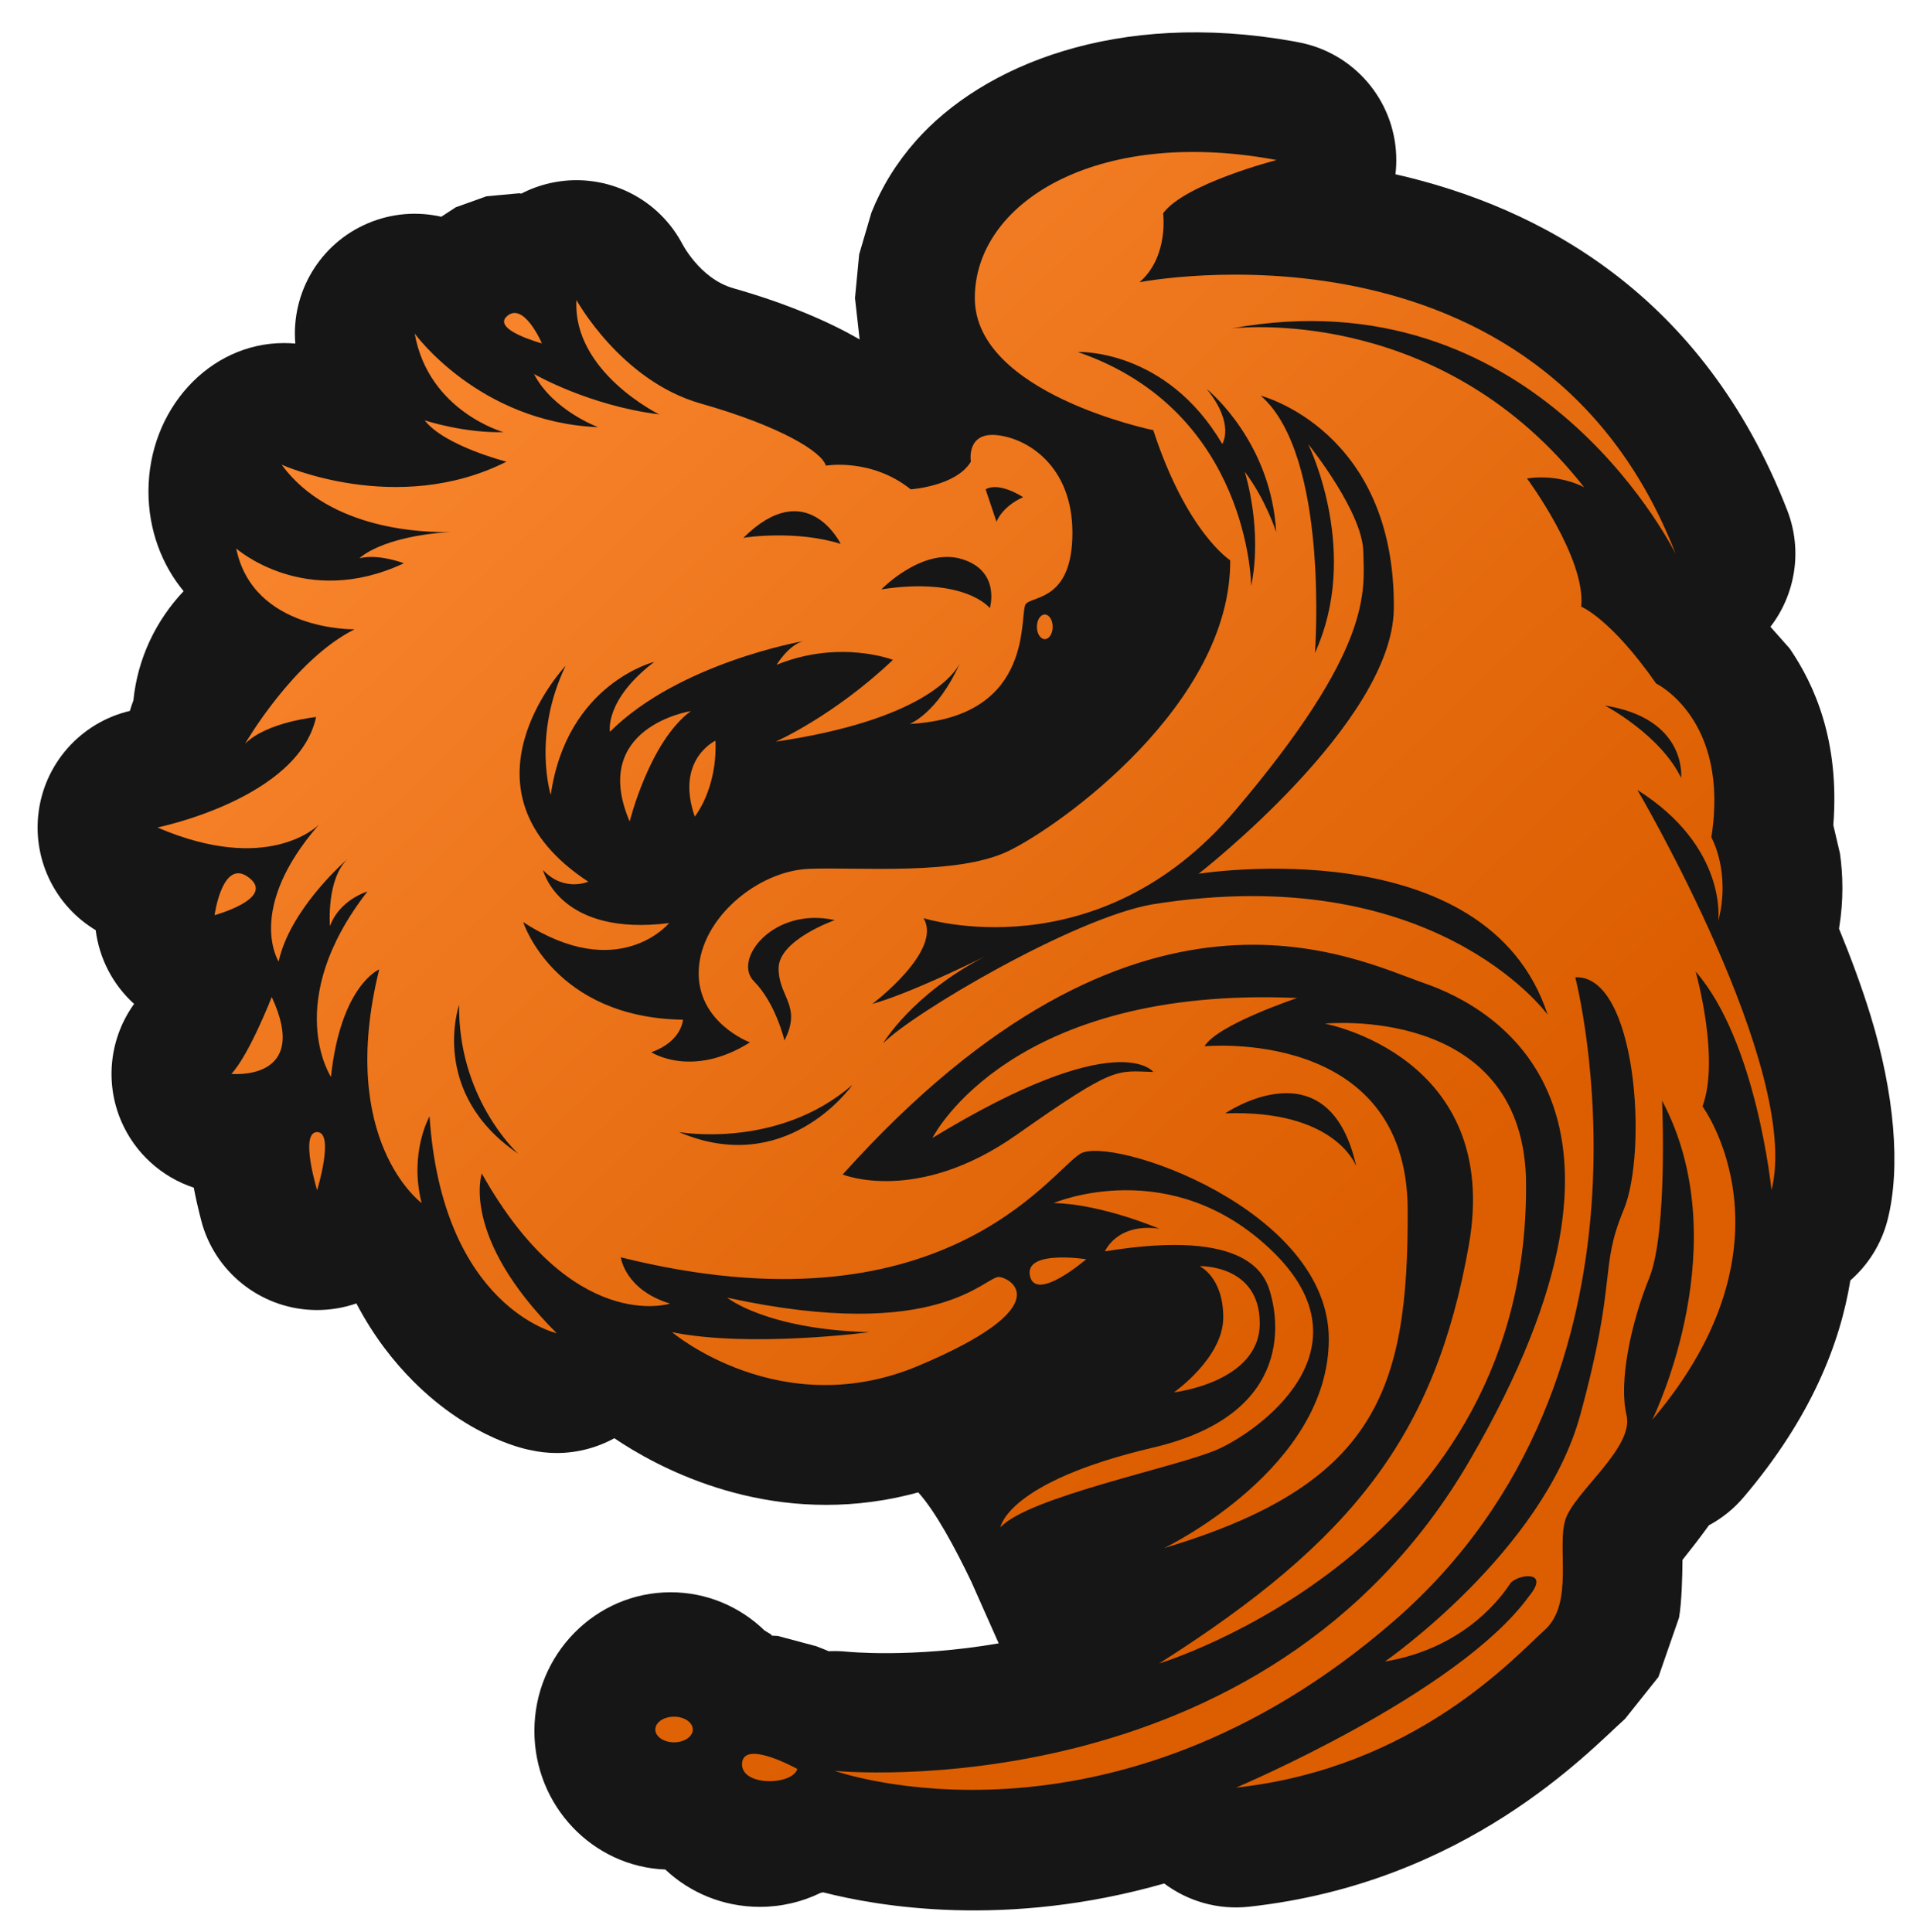<?xml version="1.0" encoding="UTF-8" standalone="no"?>
<!DOCTYPE svg PUBLIC "-//W3C//DTD SVG 1.1//EN" "http://www.w3.org/Graphics/SVG/1.1/DTD/svg11.dtd">
<svg width="100%" height="100%" viewBox="0 0 128 129" version="1.1" xmlns="http://www.w3.org/2000/svg" xmlns:xlink="http://www.w3.org/1999/xlink" xml:space="preserve" xmlns:serif="http://www.serif.com/" style="fill-rule:evenodd;clip-rule:evenodd;stroke-linejoin:round;stroke-miterlimit:2;">
    <g transform="matrix(1,0,0,1,-148,-443)">
        <g id="Dragonknight" transform="matrix(1,0,0,1,148,443.84)">
            <rect x="0" y="0" width="128" height="128" style="fill:none;"/>
            <g>
                <path d="M51.048,108.048L51.476,108.307L51.539,108.393L51.926,108.412L54.497,109.098C54.786,109.205 55.068,109.319 55.333,109.433C55.725,109.414 56.123,109.423 56.524,109.462C56.524,109.462 60.856,109.914 66.685,108.908L64.853,104.784C63.791,102.569 62.461,100.087 61.313,98.825C60.558,99.031 59.814,99.196 59.083,99.322L59.008,99.335C50.498,100.776 43.749,97.058 41.021,95.209C39.853,95.849 38.53,96.196 37.172,96.196C36.584,96.196 35.997,96.131 35.42,96.001C35.42,96.001 31.54,95.367 27.577,91.387C26.32,90.124 24.973,88.453 23.801,86.214L23.791,86.208C22.965,86.494 22.083,86.647 21.174,86.648C17.655,86.648 14.549,84.348 13.522,80.982C13.522,80.982 13.193,79.831 12.938,78.475C10.802,77.77 9.018,76.179 8.097,74.04C6.977,71.436 7.327,68.463 8.953,66.205C7.522,64.908 6.626,63.154 6.389,61.279C3.758,59.699 2.232,56.718 2.553,53.601C2.903,50.205 5.367,47.416 8.672,46.636C8.739,46.4 8.817,46.167 8.907,45.935C9.187,43.136 10.409,40.602 12.26,38.639C10.802,36.88 9.913,34.544 9.913,31.982C9.913,26.512 13.967,22.071 18.961,22.071C19.215,22.071 19.468,22.083 19.718,22.105C19.429,18.69 21.361,15.429 24.568,14.07C26.16,13.395 27.871,13.272 29.466,13.635L30.43,13.004L32.48,12.269L34.665,12.067L34.81,12.089C35.403,11.782 36.042,11.546 36.716,11.393C40.198,10.601 43.783,12.213 45.502,15.344C45.502,15.344 46.685,17.762 48.972,18.412C52.668,19.462 55.451,20.703 57.398,21.826L57.089,19.067L57.368,16.144L58.185,13.359C58.863,11.658 59.851,10.043 61.15,8.572C65.59,3.543 74.558,-0.19 86.384,1.922L86.441,1.933C86.525,1.948 86.61,1.968 86.689,1.982C90.379,2.666 93.098,5.822 93.227,9.573C93.241,9.988 93.224,10.397 93.176,10.798C102.819,12.989 113.721,18.811 119.333,33.232C120.383,35.931 119.871,38.867 118.214,41.019L119.502,42.472C121.159,44.9 122.846,48.643 122.413,54.266L122.857,56.161C123.056,57.565 123.111,59.266 122.793,61.181C123.578,63.09 124.309,65.06 124.9,66.984C126.484,72.148 126.932,77.103 126.037,80.62C125.624,82.241 124.736,83.634 123.549,84.671C122.862,88.891 120.927,93.846 116.425,99.148C115.76,99.932 114.972,100.559 114.111,101.02C113.496,101.873 112.826,102.728 112.342,103.333C112.333,104.459 112.289,106.165 112.112,107.189L110.735,111.153L108.504,113.952L108.485,113.969C106.089,116.118 97.919,124.906 83.402,126.495C81.317,126.724 79.31,126.125 77.733,124.944C67.19,127.962 58.617,126.476 54.962,125.534L54.788,125.573C53.567,126.169 52.191,126.505 50.735,126.505C48.284,126.505 46.059,125.554 44.422,124.011C39.566,123.82 35.682,119.746 35.682,114.757C35.682,109.646 39.758,105.496 44.779,105.496C47.208,105.496 49.416,106.467 51.048,108.048Z" style="fill:rgb(22,22,22);"/>
                <path id="Class-Icons" serif:id="Class Icons" d="M109.331,51.915C109.331,51.915 120.328,70.615 118.284,78.648C118.284,78.648 117.298,68.723 113.22,64.041C113.291,64.295 114.837,69.903 113.678,73.05C113.678,73.05 120.384,82.125 110.327,93.971C110.561,93.483 116.001,82.125 110.978,72.659C110.978,72.659 111.37,81.413 110.119,84.51C108.868,87.601 108.08,91.485 108.604,93.661C109.133,95.832 105.116,98.796 104.526,100.637C103.932,102.482 105.116,106.234 103.144,108.014C101.166,109.788 94.516,117.231 82.532,118.543C82.532,118.543 97.348,112.289 102.086,105.771C103.601,103.931 101.232,104.323 100.835,104.917C100.444,105.507 98.009,109.198 92.477,110.118C92.477,110.118 103.011,102.812 105.513,93.661C108.014,84.51 106.763,83.915 108.411,79.964C110.053,76.014 109.265,64.229 105.182,64.427C105.182,64.427 112.097,90.895 93.067,107.419C74.042,123.942 55.739,117.424 55.739,117.424C55.739,117.424 84.444,120.256 98.136,96.686C111.832,73.116 99.849,66.466 95.111,64.824C90.367,63.177 75.949,55.673 56.268,77.595C56.268,77.595 61.205,79.634 67.855,74.962C74.505,70.284 74.505,70.681 77.006,70.747C77.006,70.747 74.698,67.585 62.262,75.155C62.415,74.855 67.616,64.966 86.615,65.81C86.615,65.81 81.282,67.585 80.428,69.034C80.428,69.034 93.926,67.717 93.992,79.898C94.058,92.075 91.816,98.328 77.738,102.543C78.069,102.38 88.725,97.144 88.725,88.587C88.725,79.898 74.174,74.962 72.13,76.212C70.092,77.463 62.847,88.46 41.453,83.127C41.453,83.127 41.717,85.298 44.742,86.218C44.742,86.218 38.224,88.328 32.169,77.529C32.169,77.529 30.72,81.744 37.172,88.196C37.172,88.196 29.536,86.482 28.681,73.711C28.681,73.711 27.299,76.146 28.153,79.502C28.153,79.502 22.489,75.358 25.321,63.899C25.321,63.899 22.753,64.951 22.098,71.077C22.098,71.077 18.803,66.075 24.533,58.698C24.533,58.698 22.687,59.226 22.031,61.006C22.031,61.006 21.772,57.838 23.242,56.496C22.814,56.867 19.347,59.974 18.605,63.375C18.605,63.375 16.368,59.882 21.299,54.229C21.162,54.366 17.857,57.579 10.511,54.422C10.511,54.422 19.922,52.51 21.106,47.045C21.106,47.045 17.817,47.375 16.368,48.824C16.368,48.824 19.596,43.227 23.674,41.188C23.674,41.188 16.897,41.32 15.773,35.789C15.773,35.789 20.384,39.871 26.968,36.775C26.968,36.775 25.255,36.119 24.004,36.444C24.004,36.444 25.392,34.995 30.069,34.685C28.544,34.731 22.047,34.645 18.803,30.191C18.803,30.191 26.505,33.679 33.817,29.993C33.817,29.993 29.678,28.94 28.356,27.232C28.503,27.278 31,28.086 33.618,28.02C33.618,28.02 28.615,26.637 27.69,21.436C27.69,21.436 31.971,27.359 39.938,27.689C39.938,27.689 36.908,26.571 35.657,24.136C35.657,24.136 39.282,26.241 44.02,26.835C44.02,26.835 38.224,24.003 38.489,19.194C38.489,19.194 41.453,24.593 46.786,26.108C52.119,27.623 54.885,29.337 55.144,30.257C55.144,30.257 58.174,29.728 60.808,31.838C60.808,31.838 63.838,31.64 64.825,29.993C64.825,29.993 64.494,28.02 66.538,28.218C68.577,28.411 71.607,30.257 71.607,34.736C71.607,39.21 69.039,38.946 68.51,39.474C67.987,40.003 69.304,47.045 60.742,47.507C60.742,47.507 62.587,46.806 64.087,43.466C63.696,44.223 61.54,47.258 51.789,48.692C51.789,48.692 55.673,46.979 59.623,43.227C59.623,43.227 56.07,41.844 51.855,43.557C51.855,43.557 52.643,42.24 53.634,41.976C53.634,41.976 45.337,43.425 40.726,48.031C40.726,48.031 40.334,45.926 43.69,43.359C43.69,43.359 37.833,44.808 36.775,52.246C36.775,52.246 35.525,48.295 37.767,43.623C37.767,43.623 29.932,51.915 39.282,58.042C39.282,58.042 37.645,58.759 36.257,57.259C36.318,57.498 37.513,61.702 44.676,60.807C44.676,60.807 41.321,64.89 34.935,60.741C34.935,60.741 36.974,67.127 45.601,67.259C45.601,67.259 45.535,68.708 43.491,69.43C43.491,69.43 46.191,71.21 50.076,68.774C50.076,68.774 46.522,67.458 46.654,63.965C46.786,60.477 50.604,57.315 54.026,57.182C57.452,57.055 63.904,57.645 67.326,55.998C70.748,54.356 82.207,46.191 82.141,36.577C82.141,36.577 79.243,34.736 77.006,27.888C77.006,27.888 65.089,25.452 65.089,19.067C65.089,12.722 73.137,7.683 84.978,9.798C85.064,9.814 85.151,9.834 85.232,9.849C85.232,9.849 79.111,11.425 77.662,13.403C77.662,13.403 78.038,16.159 76.223,17.882C76.177,17.928 76.132,17.969 76.081,18.009C76.081,18.009 102.777,12.747 111.878,36.134C111.365,35.128 102.137,17.46 82.258,21.09C83.6,20.953 96.544,19.921 105.777,31.706C105.777,31.706 104.196,30.786 101.959,31.111C101.959,31.111 105.909,36.444 105.579,39.673C105.579,39.673 107.551,40.461 110.582,44.808C110.582,44.808 115.518,47.177 114.268,55.078C114.268,55.078 115.584,57.381 114.73,60.675C114.73,60.675 115.386,55.739 109.331,51.915ZM71.958,22.666C83.458,26.612 83.544,38.29 83.544,38.29C84.307,34.538 83.178,30.877 83.112,30.664C84.51,32.504 85.212,34.69 85.212,34.69C84.871,28.737 80.824,25.341 80.57,25.132C82.487,27.496 81.612,28.808 81.612,28.808C77.84,22.402 71.958,22.666 71.958,22.666ZM76.94,59.557C95.573,56.567 103.133,66.649 103.337,66.924C99.254,54.422 80.031,57.513 80.031,57.513C80.031,57.513 93.001,47.441 93.067,39.805C93.174,27.883 84.18,25.585 84.18,25.585C88.791,29.601 87.8,42.764 87.8,42.764C90.82,36.16 87.52,29.174 87.352,28.823C87.566,29.088 90.962,33.374 91.028,35.987C91.094,38.686 91.684,42.439 82.466,53.298C73.254,64.163 61.662,60.477 61.662,60.477C62.979,62.648 58.241,66.207 58.241,66.207C60.544,65.561 64.408,63.705 65.775,63.029C60.874,65.571 58.963,68.84 58.963,68.84C60.874,66.863 71.673,60.477 76.94,59.557ZM64.211,36.493C61.578,35.705 58.848,38.52 58.848,38.52C64.446,37.66 66.093,39.77 66.093,39.77C66.093,39.77 66.845,37.286 64.211,36.493ZM30.654,66.268C30.654,66.268 28.615,72.125 34.594,76.202C34.36,75.984 30.588,72.394 30.654,66.268ZM68.312,32.362C68.312,32.362 66.736,31.309 65.811,31.838L66.538,34.009C66.538,34.009 66.863,33.023 68.312,32.362ZM56.136,35.484C56.136,35.484 53.889,30.851 49.633,35.082C49.887,35.021 53.248,34.569 56.136,35.484ZM55.739,60.609C51.657,59.689 48.891,63.243 50.34,64.692C51.789,66.141 52.379,68.642 52.379,68.642C53.568,66.334 51.987,65.744 51.987,63.832C51.987,61.926 55.739,60.609 55.739,60.609ZM90.56,77.056C88.72,68.779 81.811,73.513 81.811,73.513C89.025,73.258 90.479,76.838 90.56,77.056ZM107.16,46.277C107.16,46.277 110.846,48.209 112.249,51.107C112.249,51.107 112.686,47.157 107.16,46.277ZM45.337,74.763C52.394,77.783 56.705,71.911 56.914,71.611C51.911,75.948 45.337,74.763 45.337,74.763ZM46.126,46.65C43.361,48.691 42.044,54.024 42.044,54.024C39.345,47.703 46.126,46.65 46.126,46.65ZM47.772,48.625C47.904,51.851 46.389,53.695 46.389,53.695C45.073,49.877 47.772,48.625 47.772,48.625ZM14.327,60.279C14.327,60.279 14.854,56.395 16.631,57.777C18.409,59.16 14.327,60.279 14.327,60.279ZM18.145,65.743C20.778,71.405 15.446,70.878 15.446,70.878C16.631,69.627 18.145,65.743 18.145,65.743ZM21.174,78.648C21.174,78.648 19.989,74.764 21.174,74.764C22.359,74.764 21.174,78.648 21.174,78.648ZM48.562,85.824C62.783,88.918 65.811,84.31 66.733,84.441C67.655,84.573 70.552,86.482 61.334,90.367C52.117,94.251 44.875,88.128 44.875,88.128C50.076,89.182 58.043,88.128 58.043,88.128C51.13,87.931 48.562,85.824 48.562,85.824ZM72.527,83.256C72.527,83.256 69.169,86.153 68.774,84.375C68.379,82.598 72.527,83.256 72.527,83.256ZM73.778,82.729C73.778,82.729 74.568,80.82 77.399,81.215C77.399,81.215 73.58,79.569 70.354,79.503C70.354,79.503 78.189,76.145 84.97,82.729C91.752,89.313 83.983,94.777 81.283,95.962C78.584,97.147 68.643,99.123 66.799,101.164C66.799,101.164 67.194,98.135 77.004,95.831C86.814,93.526 85.168,86.745 84.839,85.56C84.51,84.375 83.456,81.149 73.778,82.729ZM80.099,83.717C80.099,83.717 84.115,83.585 84.115,87.536C84.115,91.486 78.387,92.144 78.387,92.144C78.387,92.144 81.679,89.84 81.679,87.141C81.679,84.441 80.099,83.717 80.099,83.717ZM88.46,67.521C88.46,67.521 101.496,66.204 101.891,77.792C102.352,102.744 77.399,110.25 77.399,110.25C90.369,102.02 95.834,94.975 98.072,82.334C100.311,69.694 88.46,67.521 88.46,67.521ZM36.185,22.093C36.185,22.093 32.761,21.171 33.881,20.25C35,19.328 36.185,22.093 36.185,22.093ZM53.237,117.294C52.908,118.413 49.418,118.479 49.55,116.899C49.682,115.319 53.237,117.294 53.237,117.294ZM46.258,114.661C46.258,115.134 45.698,115.517 45.007,115.517C44.316,115.517 43.756,115.134 43.756,114.661C43.756,114.188 44.316,113.805 45.007,113.805C45.698,113.805 46.258,114.188 46.258,114.661ZM70.289,41.021C70.289,41.476 70.053,41.844 69.762,41.844C69.471,41.844 69.236,41.476 69.236,41.021C69.236,40.566 69.471,40.198 69.762,40.198C70.053,40.198 70.289,40.566 70.289,41.021Z" style="fill:url(#_Linear1);"/>
            </g>
        </g>
    </g>
    <defs>
        <linearGradient id="_Linear1" x1="0" y1="0" x2="1" y2="0" gradientUnits="userSpaceOnUse" gradientTransform="matrix(77.479,79.649,-79.649,77.479,10.649,8.218)"><stop offset="0" style="stop-color:rgb(255,142,56);stop-opacity:1"/><stop offset="1" style="stop-color:rgb(220,94,0);stop-opacity:1"/></linearGradient>
    </defs>
</svg>

